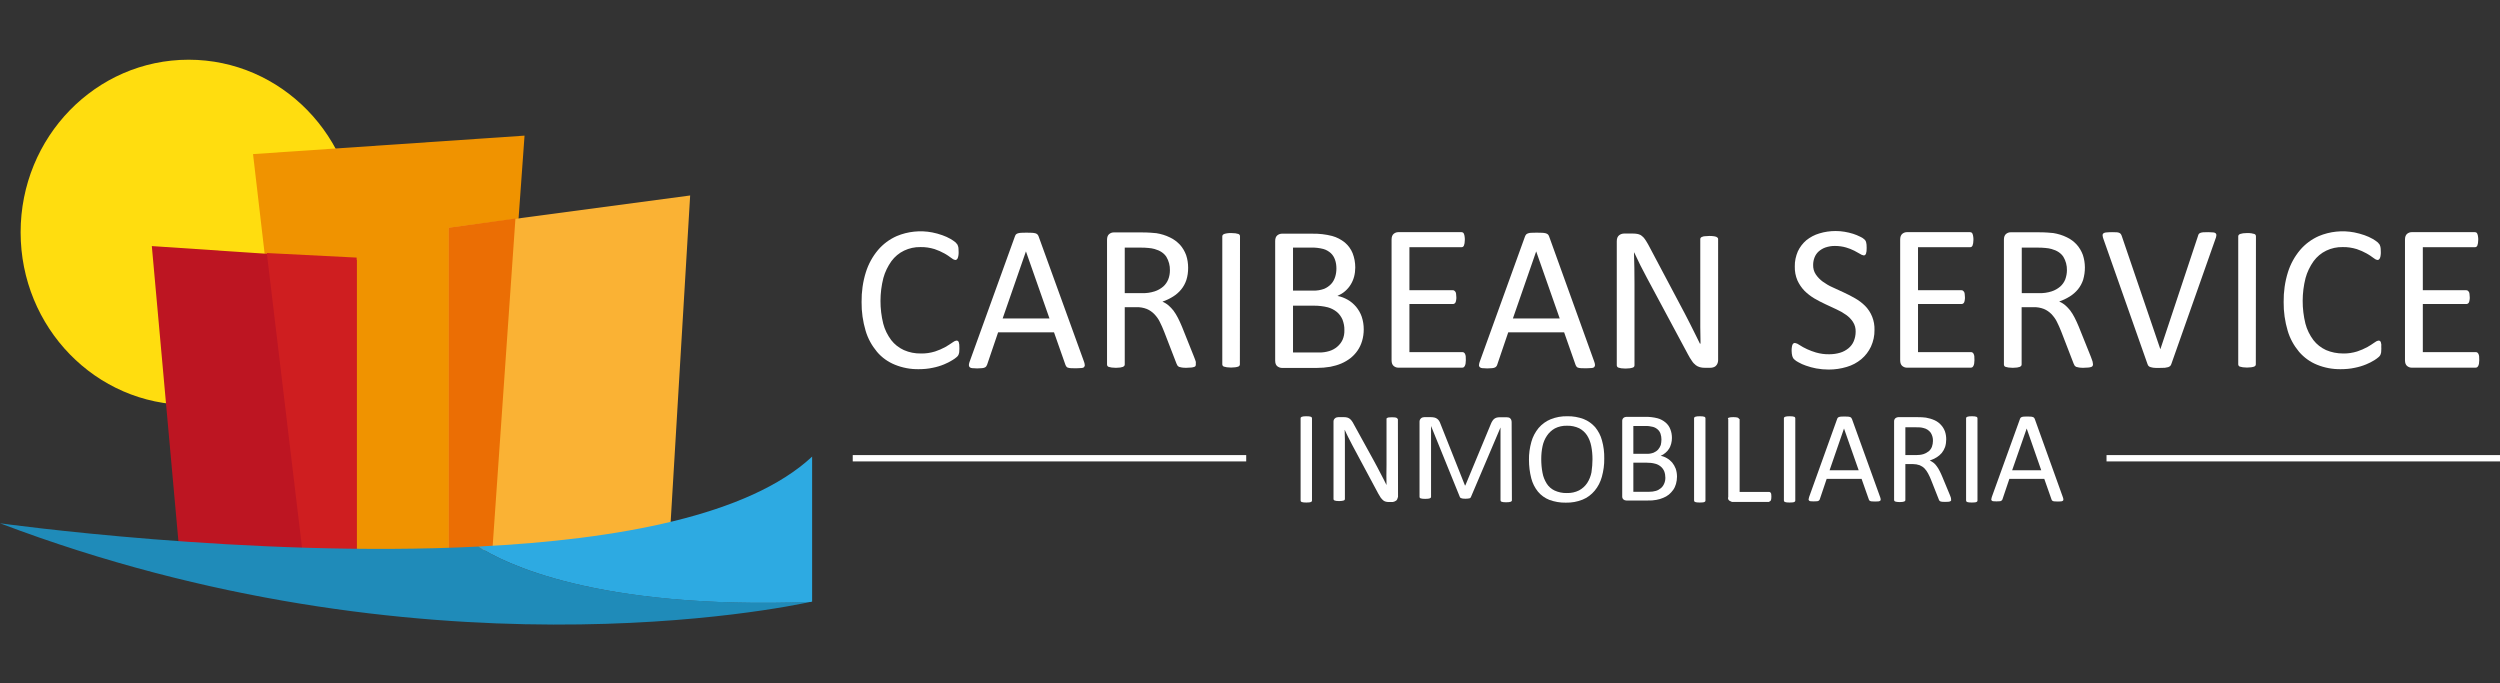 <?xml version="1.0" encoding="utf-8"?>
<!-- Generator: Adobe Illustrator 22.1.0, SVG Export Plug-In . SVG Version: 6.00 Build 0)  -->
<svg version="1.1" id="Capa_1" xmlns="http://www.w3.org/2000/svg" xmlns:xlink="http://www.w3.org/1999/xlink" x="0px" y="0px"
	 viewBox="0 0 1976 540.1" style="enable-background:new 0 0 1976 540.1;" xml:space="preserve">
<rect x="0" y="0" width="1976" height="540.1" fill="#333333" stroke="none"/>
<style type="text/css">
	.st0{fill:#FFDD0F;}
	.st1{fill:#F09300;}
	.st2{fill:#BD1522;}
	.st3{fill:#CF1E20;}
	.st4{fill:#FAB234;}
	.st5{fill:#EB6E04;}
	.st6{fill:#1F8BB9;}
	.st7{fill:#2DAAE2;}
	.st8{fill:#FFFFFF;}
	.st9{fill:#143D62;stroke:#FFFFFF;stroke-width:5;stroke-miterlimit:10;}
</style>
<title>logo_horizontal</title>
<ellipse class="st0" cx="149.1" cy="183.6" rx="132.8" ry="136.4"/>
<polygon class="st1" points="200,121.8 414.6,107.2 391,434.5 236.4,434.5 "/>
<polygon class="st2" points="141.8,436.4 120,194.5 281.9,205.4 281.9,443.6 "/>
<polygon class="st3" points="210.9,200 281.9,203.6 281.9,443.6 240,443.6 "/>
<polygon class="st4" points="354.6,180 545.5,154.5 529.2,427.3 354.6,436.4 "/>
<polygon class="st5" points="354.6,180 407.4,172.7 389.2,434.5 354.6,434.5 "/>
<path class="st6" d="M640.7,475.7c-20.9,4.6-308.1,64-640.7-62.1c0,0,197.2,27.5,378.2,18.4C397.3,444.5,470,482.1,640.7,475.7z"/>
<path class="st7" d="M641.9,360.9v114.6l-1.2,0.3C470,482.1,397.3,444.5,378.2,432C488,426.5,591.8,407.6,641.9,360.9z"/>
<g>
	<path class="st8" d="M1037,395.6c0,0.3-0.1,0.5-0.2,0.7c-0.2,0.2-0.4,0.4-0.7,0.5c-0.5,0.1-0.9,0.3-1.4,0.3
		c-0.7,0.1-1.4,0.1-2.2,0.1c-0.7,0-1.4,0-2.2-0.1c-0.5-0.1-1-0.2-1.4-0.3c-0.3-0.1-0.5-0.3-0.7-0.5c-0.1-0.2-0.2-0.5-0.2-0.7v-65
		c0-0.3,0.1-0.5,0.2-0.7c0.2-0.2,0.5-0.4,0.8-0.5c0.5-0.1,0.9-0.2,1.4-0.3c0.7-0.1,1.4-0.1,2.1-0.1s1.5,0,2.2,0.1
		c0.5,0.1,0.9,0.2,1.4,0.3c0.3,0.1,0.5,0.3,0.7,0.5c0.1,0.2,0.2,0.5,0.2,0.7L1037,395.6L1037,395.6z"/>
	<path class="st8" d="M1105,392.7c-0.3,0.7-0.4,1.3-0.6,1.8s-0.5,0.9-0.9,1.2c-0.4,0.3-0.8,0.5-1.3,0.7l-1.4,0.4h-3.1
		c-0.8,0-1.6-0.1-2.4-0.3c-0.7-0.2-1.4-0.5-2-1c-0.7-0.6-1.3-1.3-1.9-2c-0.7-1.1-1.4-2.2-2-3.3l-20.3-37.9c-1.1-2-2.1-4-3.2-6.2
		s-2.1-4.2-3-6.3h-0.1c0.1,2.5,0.1,5,0.2,7.6c0,2.6,0,5.1,0,7.7v39.3c0,0.2-0.1,0.5-0.2,0.7c-0.2,0.2-0.4,0.4-0.8,0.5
		c-0.5,0.1-0.9,0.2-1.4,0.3c-1.4,0.2-2.9,0.2-4.4,0c-0.5-0.1-0.9-0.2-1.3-0.3c-0.3-0.1-0.5-0.3-0.7-0.5c-0.1-0.2-0.2-0.4-0.2-0.7
		v-60.9c-0.1-1.1,0.3-2.2,1.2-2.9c0.7-0.6,1.7-0.9,2.6-0.9h4.4c0.9,0,1.8,0.1,2.6,0.3c0.7,0.2,1.3,0.5,1.9,0.9
		c0.6,0.5,1.2,1,1.6,1.6c0.6,0.8,1.2,1.7,1.6,2.6l15.9,28.9c1,1.8,1.9,3.5,2.8,5.2s1.8,3.3,2.6,5s1.7,3.2,2.5,4.8s1.6,3.2,2.4,4.8
		h-0.2c0,0-0.1-4.9-0.1-7.8s0-5.7,0.1-8.5v-36.1c-0.1-0.2-0.1-0.5,0.1-0.7c0.2-0.2,0.4-0.4,0.7-0.5c0.4-0.2,0.9-0.3,1.4-0.3
		c0.7-0.1,1.5-0.1,2.2-0.1s1.4,0,2.1,0.1c0.5,0,0.9,0.2,1.3,0.3c0.3,0.1,0.5,0.3,0.7,0.5c0.1,0.2,0.3,0.5,0.5,0.7L1105,392.7z"/>
	<path class="st8" d="M1195,395.4c0,0.3-0.1,0.5-0.2,0.7c-0.2,0.2-0.5,0.4-0.8,0.5c-0.5,0.1-0.9,0.2-1.4,0.3
		c-0.7,0.1-1.5,0.1-2.2,0.1s-1.4,0-2.1-0.1c-0.5-0.1-0.9-0.2-1.4-0.3c-0.3-0.1-0.5-0.3-0.7-0.5c-0.1-0.2-0.2-0.5-0.2-0.7v-58.7h0.5
		l-23.9,56.2c-0.1,0.2-0.3,0.4-0.4,0.6c-0.2,0.2-0.5,0.3-0.8,0.4c-0.4,0.1-0.9,0.2-1.3,0.2c-0.5,0-1.1,0.1-1.8,0.1
		c-0.6,0-1.3,0-1.9-0.1c-0.4-0.1-0.9-0.1-1.3-0.3c-0.3-0.1-0.6-0.2-0.8-0.4c-0.2-0.1-0.3-0.3-0.4-0.5l-22.8-56.2l0,0v56
		c0,0.2-0.1,0.5-0.2,0.7c-0.2,0.2-0.5,0.4-0.8,0.5c-0.5,0.1-0.9,0.2-1.4,0.3c-0.7,0.1-1.5,0.1-2.2,0.1s-1.4,0-2.2-0.1
		c-0.5-0.1-0.9-0.2-1.4-0.3c-0.3-0.1-0.5-0.2-0.7-0.5c-0.1-0.2-0.2-0.4-0.2-0.7v-59.1c-0.1-1.1,0.3-2.2,1.2-3
		c0.7-0.6,1.7-0.9,2.6-0.9h4.9c1,0,2,0.1,3,0.3c0.8,0.2,1.6,0.5,2.2,1s1.2,1,1.6,1.7c0.5,0.8,0.8,1.6,1.1,2.4l19.3,48.6h0.3
		l20.1-48.4c0.3-0.9,0.8-1.8,1.3-2.6c0.4-0.7,0.9-1.2,1.5-1.7c0.5-0.4,1.2-0.7,1.8-0.9c0.8-0.2,1.5-0.3,2.3-0.3h5.8
		c0.5,0,1,0.1,1.5,0.2c0.5,0.1,0.9,0.4,1.2,0.7c0.4,0.4,0.6,0.8,0.8,1.2c0.2,0.6,0.3,1.2,0.3,1.8L1195,395.4z"/>
	<path class="st8" d="M1268,362.4c0.1,4.9-0.6,9.8-1.9,14.5c-1.1,4-3,7.8-5.7,11c-2.6,3.1-5.8,5.5-9.5,7c-4.2,1.7-8.7,2.5-13.3,2.4
		c-4.4,0.1-8.9-0.7-13-2.2c-3.5-1.4-6.6-3.6-9-6.5c-2.5-3.1-4.3-6.7-5.3-10.6c-1.2-4.7-1.8-9.6-1.8-14.5c-0.1-4.8,0.6-9.6,1.9-14.3
		c1.1-4,3.1-7.7,5.7-10.9c2.6-3,5.8-5.4,9.5-6.9c4.2-1.7,8.7-2.5,13.3-2.4c4.4-0.1,8.7,0.7,12.8,2.2c3.5,1.4,6.6,3.6,9.1,6.4
		c2.5,3.1,4.4,6.6,5.4,10.5C1267.5,352.7,1268.1,357.5,1268,362.4z M1258.7,363c0-3.5-0.3-7-1-10.5c-0.6-3-1.7-5.9-3.3-8.4
		c-1.6-2.4-3.7-4.3-6.2-5.6c-3-1.4-6.3-2.1-9.6-2c-3.3-0.1-6.7,0.6-9.6,2.1c-2.5,1.4-4.7,3.4-6.3,5.8c-1.7,2.5-2.9,5.4-3.5,8.4
		c-0.7,3.3-1,6.7-1,10.1c0,3.6,0.3,7.2,1,10.8c0.5,3,1.7,5.9,3.3,8.5c1.5,2.4,3.7,4.3,6.2,5.5c3,1.4,6.4,2.1,9.7,2
		c3.4,0.1,6.7-0.6,9.7-2.1c2.6-1.4,4.8-3.4,6.4-5.8c1.7-2.6,2.8-5.5,3.4-8.5C1258.4,369.8,1258.7,366.4,1258.7,363L1258.7,363z"/>
	<path class="st8" d="M1325.5,376.8c0,1.9-0.3,3.9-0.8,5.7c-0.5,1.7-1.2,3.3-2.2,4.7c-1,1.4-2.1,2.6-3.4,3.7c-1.4,1.1-2.9,2-4.5,2.6
		c-1.7,0.7-3.5,1.3-5.4,1.6c-2.2,0.4-4.4,0.6-6.6,0.5h-17.2c-0.8,0-1.6-0.3-2.2-0.8c-0.8-0.7-1.1-1.7-1-2.8v-58.9
		c-0.1-1,0.2-2.1,1-2.8c0.6-0.5,1.4-0.8,2.2-0.8h15c3.3-0.1,6.5,0.3,9.7,1.1c2.3,0.6,4.5,1.8,6.3,3.3c1.7,1.4,3,3.2,3.8,5.3
		c0.9,2.2,1.3,4.6,1.3,7c0,1.5-0.2,3-0.6,4.5c-0.4,1.4-0.9,2.8-1.7,4c-0.7,1.2-1.7,2.3-2.8,3.2c-1.1,1-2.4,1.8-3.8,2.4
		c1.8,0.3,3.5,1,5,1.9c1.6,0.9,2.9,2.1,4.1,3.4c1.2,1.5,2.1,3.1,2.8,4.9C1325.2,372.6,1325.5,374.7,1325.5,376.8z M1313.2,347.4
		c0-1.5-0.2-3-0.7-4.5c-0.4-1.3-1.2-2.5-2.2-3.4c-1.1-1-2.4-1.7-3.8-2.1c-2-0.5-4.1-0.8-6.2-0.7h-9.3v22h10.3
		c1.9,0.1,3.8-0.2,5.7-0.9c1.4-0.6,2.6-1.4,3.6-2.5c0.9-1,1.6-2.3,2.1-3.6C1313,350.3,1313.2,348.9,1313.2,347.4z M1316.3,377.6
		c0-1.8-0.3-3.5-0.9-5.1c-0.6-1.4-1.5-2.7-2.7-3.7c-1.3-1.1-2.8-1.9-4.5-2.3c-2.2-0.6-4.5-0.8-6.8-0.8H1291v23h12.6
		c1.8,0,3.5-0.2,5.2-0.7c1.4-0.4,2.7-1.1,3.9-2.1c1.1-0.9,2-2.1,2.6-3.5C1316,380.9,1316.3,379.3,1316.3,377.6z"/>
	<path class="st8" d="M1348,395.6c0,0.3-0.1,0.5-0.2,0.7c-0.2,0.2-0.4,0.4-0.7,0.5c-0.5,0.2-0.9,0.3-1.4,0.3
		c-0.7,0.1-1.4,0.1-2.2,0.1c-0.7,0-1.4,0-2.2-0.1c-0.5-0.1-1-0.2-1.4-0.3c-0.3-0.1-0.5-0.3-0.7-0.5c-0.1-0.2-0.2-0.5-0.2-0.7v-65
		c0-0.3,0.1-0.5,0.2-0.7c0.2-0.2,0.5-0.4,0.8-0.5c0.5-0.1,0.9-0.2,1.4-0.3c0.7-0.1,1.4-0.1,2.1-0.1s1.5,0,2.2,0.1
		c0.5,0.1,0.9,0.2,1.4,0.3c0.3,0.1,0.5,0.3,0.7,0.5c0.1,0.2,0.2,0.5,0.2,0.7L1348,395.6L1348,395.6z"/>
	<path class="st8" d="M1400.1,392.5c0,0.6,0,1.1-0.1,1.7c0,0.4-0.2,0.8-0.3,1.2c-0.1,0.3-0.3,0.5-0.6,0.7c-0.3,0.1-0.6,0.3-0.8,0.6
		h-29.4c-0.8-0.3-1.5-0.7-2.2-1.1c-0.8-0.7-1.1-1.8-0.7-2.8v-61.5c-0.4-0.3-0.3-0.5-0.2-0.7c0.2-0.2,0.4-0.4,0.7-0.5
		c0.5-0.1,0.9-0.2,1.4-0.3c0.7-0.1,1.4-0.1,2.1-0.1s1.4,0,2.1,0.1c0.5,0.1,0.9,0.2,1.4,0.3c0.3,0.1,0.5,0.3,0.7,0.5
		c0.2,0.3,0.4,0.6,0.8,0.7v57.5h23.3c0.3,0,0.6,0.1,0.8,0.2c0.2,0.2,0.4,0.4,0.6,0.7c0.2,0.4,0.3,0.7,0.3,1.1
		C1400,391.3,1400.1,391.9,1400.1,392.5z"/>
	<path class="st8" d="M1419,395.6c0,0.3-0.1,0.5-0.2,0.7c-0.2,0.2-0.4,0.4-0.7,0.5c-0.5,0.2-0.9,0.3-1.4,0.3
		c-0.7,0.1-1.4,0.1-2.2,0.1c-0.7,0-1.4,0-2.2-0.1c-0.5-0.1-1-0.2-1.4-0.3c-0.3-0.1-0.5-0.3-0.7-0.5c-0.1-0.2-0.2-0.5-0.2-0.7v-65
		c0-0.3,0.1-0.5,0.2-0.7c0.2-0.2,0.5-0.4,0.8-0.5c0.5-0.1,0.9-0.2,1.4-0.3c0.7-0.1,1.4-0.1,2.1-0.1s1.5,0,2.2,0.1
		c0.5,0.1,0.9,0.2,1.4,0.3c0.3,0.1,0.5,0.3,0.7,0.5c0.1,0.2,0.2,0.5,0.2,0.7L1419,395.6L1419,395.6z"/>
	<path class="st8" d="M1486.1,393c0.2,0.6,0.4,1.2,0.4,1.8c0,0.4-0.1,0.8-0.4,1c-0.4,0.3-0.9,0.4-1.4,0.5c-0.8,0.1-1.7,0.1-2.6,0.1
		c-1.1,0-1.9,0-2.5-0.1c-0.5,0-1-0.1-1.4-0.3c-0.3-0.1-0.5-0.3-0.7-0.5s-0.3-0.5-0.4-0.8l-5.7-16.2h-27.6l-5.4,16
		c-0.1,0.3-0.2,0.6-0.4,0.8c-0.2,0.2-0.4,0.4-0.7,0.6c-0.4,0.2-0.9,0.3-1.4,0.3c-0.8,0.1-1.6,0.1-2.3,0.1c-0.8,0-1.6,0-2.4-0.1
		c-0.5,0-0.9-0.2-1.3-0.5c-0.3-0.3-0.4-0.7-0.4-1c0.1-0.6,0.2-1.2,0.4-1.8l22.2-61.8c0.1-0.3,0.3-0.7,0.5-0.9c0.3-0.3,0.6-0.5,1-0.6
		c0.5-0.2,1.1-0.3,1.6-0.3c0.7,0,1.5-0.1,2.5-0.1s2,0,2.7,0.1c0.6,0,1.2,0.1,1.8,0.3c0.4,0.1,0.7,0.3,1,0.6c0.2,0.3,0.4,0.6,0.6,1
		L1486.1,393z M1457.5,338.7L1457.5,338.7l-11.4,33h23L1457.5,338.7z"/>
	<path class="st8" d="M1542.2,395.1c0,0.3,0,0.5-0.2,0.7s-0.4,0.4-0.7,0.5c-0.5,0.2-1,0.3-1.5,0.3c-0.8,0.1-1.7,0.1-2.5,0.1
		c-0.7,0-1.5,0-2.2-0.1c-0.5,0-0.9-0.2-1.4-0.3c-0.3-0.1-0.6-0.4-0.8-0.6c-0.2-0.3-0.4-0.6-0.5-1l-6.2-15.7
		c-0.7-1.8-1.5-3.4-2.3-4.9c-0.7-1.4-1.7-2.7-2.8-3.9c-1.1-1.1-2.4-1.9-3.8-2.5c-1.7-0.6-3.5-0.9-5.3-0.9h-6v28.4
		c0,0.3-0.1,0.5-0.2,0.7c-0.2,0.2-0.5,0.4-0.7,0.5c-0.4,0.1-0.9,0.2-1.4,0.3c-1.4,0.2-2.9,0.2-4.3,0c-0.5-0.1-0.9-0.2-1.4-0.3
		c-0.3-0.1-0.5-0.3-0.7-0.5c-0.1-0.2-0.2-0.5-0.2-0.7v-61.9c-0.1-1.1,0.3-2.1,1.1-2.8c0.7-0.5,1.5-0.8,2.3-0.8h14.4
		c1.7,0,3.1,0,4.3,0.1s2.2,0.2,3.1,0.3c2.4,0.4,4.7,1.1,6.9,2.1c1.9,0.9,3.6,2.1,5,3.7c1.4,1.5,2.4,3.2,3.1,5.1c0.7,2,1,4.2,1,6.3
		c0,2-0.3,4.1-0.9,6c-0.6,1.7-1.5,3.3-2.6,4.7c-1.2,1.4-2.6,2.6-4.1,3.5c-1.7,1-3.5,1.9-5.4,2.5c1.1,0.5,2.1,1.1,3,1.8
		c1,0.8,1.8,1.7,2.5,2.7c0.8,1.1,1.6,2.3,2.2,3.6c0.7,1.3,1.4,2.8,2.1,4.5l6.1,14.7c0.5,1.2,0.8,2.1,0.9,2.6
		C1542,394.3,1542.1,394.7,1542.2,395.1z M1527.8,348.6c0.1-2.3-0.5-4.5-1.7-6.5c-1.4-1.9-3.4-3.3-5.8-3.8c-0.9-0.3-1.9-0.4-2.8-0.5
		c-1.1-0.1-2.4-0.1-4.2-0.1h-7.3v22h8.5c2,0,4-0.2,5.9-0.8c1.5-0.5,2.9-1.3,4.2-2.3c1.1-1,1.9-2.2,2.4-3.5
		C1527.5,351.6,1527.8,350.1,1527.8,348.6z"/>
	<path class="st8" d="M1563,395.6c0,0.3-0.1,0.5-0.2,0.7c-0.2,0.2-0.4,0.4-0.7,0.5c-0.5,0.2-0.9,0.3-1.4,0.3
		c-0.7,0.1-1.4,0.1-2.2,0.1c-0.7,0-1.4,0-2.2-0.1c-0.5-0.1-1-0.2-1.4-0.3c-0.3-0.1-0.5-0.3-0.7-0.5c-0.1-0.2-0.2-0.5-0.2-0.7v-65
		c0-0.3,0.1-0.5,0.2-0.7c0.2-0.2,0.5-0.4,0.8-0.5c0.5-0.1,0.9-0.2,1.4-0.3c0.7-0.1,1.4-0.1,2.1-0.1s1.5,0,2.2,0.1
		c0.5,0.1,0.9,0.2,1.4,0.3c0.3,0.1,0.5,0.3,0.7,0.5c0.1,0.2,0.2,0.5,0.2,0.7L1563,395.6L1563,395.6z"/>
	<path class="st8" d="M1630.5,393c0.2,0.6,0.4,1.2,0.4,1.8c0,0.4-0.1,0.8-0.4,1c-0.4,0.3-0.9,0.4-1.4,0.5c-0.8,0.1-1.7,0.1-2.5,0.1
		c-1.1,0-1.9,0-2.6-0.1c-0.5,0-1-0.1-1.4-0.3c-0.3-0.1-0.5-0.3-0.7-0.5s-0.3-0.5-0.4-0.8l-5.7-16.2h-27.6l-5.4,16
		c-0.1,0.3-0.2,0.6-0.4,0.8c-0.2,0.2-0.4,0.4-0.7,0.6c-0.4,0.2-0.9,0.3-1.4,0.3c-0.8,0.1-1.6,0.1-2.3,0.1c-0.8,0-1.6,0-2.4-0.1
		c-0.5,0-1-0.2-1.3-0.5s-0.4-0.7-0.4-1c0.1-0.6,0.2-1.2,0.4-1.8l22.3-61.8c0.1-0.3,0.3-0.7,0.5-0.9c0.3-0.3,0.6-0.5,1-0.6
		c0.5-0.2,1.1-0.3,1.6-0.3c0.7,0,1.5-0.1,2.5-0.1s2,0,2.7,0.1c0.6,0,1.2,0.1,1.8,0.3c0.4,0.1,0.7,0.3,1,0.6c0.3,0.3,0.4,0.6,0.6,1
		L1630.5,393z M1601.9,338.7L1601.9,338.7l-11.5,33h23L1601.9,338.7z"/>
</g>
<line class="st9" x1="674" y1="362.2" x2="985" y2="362.2"/>
<line class="st9" x1="1665" y1="362.2" x2="1976" y2="362.2"/>
<g>
	<path class="st8" d="M758.3,275.5c0,0.9,0,1.6-0.1,2.3c0,0.6-0.1,1.2-0.3,1.7c-0.1,0.5-0.3,0.9-0.5,1.3c-0.3,0.5-0.7,1-1.2,1.4
		c-1.1,0.9-2.2,1.8-3.5,2.5c-2.1,1.3-4.3,2.4-6.5,3.3c-2.9,1.2-5.9,2.1-9,2.7c-3.6,0.8-7.3,1.1-11.1,1.1c-6.4,0.1-12.8-1.1-18.7-3.5
		c-5.5-2.2-10.4-5.7-14.2-10.2c-4.1-4.9-7.2-10.5-9-16.6c-2.2-7.4-3.3-15.1-3.2-22.8c-0.1-8,1-16,3.4-23.6c2-6.4,5.3-12.4,9.6-17.5
		c4-4.7,9.1-8.5,14.8-11c8.8-3.7,18.6-4.7,28-2.9c2.7,0.5,5.4,1.3,8,2.2c2.3,0.8,4.5,1.8,6.6,3c1.4,0.8,2.8,1.8,4,2.8
		c0.5,0.5,1,1.1,1.4,1.7c0.2,0.4,0.4,0.9,0.5,1.4c0.2,0.6,0.3,1.2,0.3,1.9c0.1,0.8,0.1,1.7,0.1,2.6s0,1.9-0.2,2.8
		c-0.1,0.7-0.3,1.3-0.5,1.9c-0.2,0.4-0.4,0.8-0.8,1.1c-0.3,0.3-0.7,0.4-1.1,0.4c-1.2-0.2-2.3-0.8-3.2-1.6c-1.7-1.3-3.5-2.5-5.3-3.5
		c-2.5-1.4-5.2-2.6-7.9-3.5c-3.6-1.1-7.4-1.7-11.2-1.6c-4.5-0.1-8.9,0.9-12.9,2.8c-4,1.9-7.4,4.8-10,8.3c-2.9,4.1-5.1,8.6-6.4,13.4
		c-3,11.8-3,24.2-0.1,36c1.2,4.7,3.4,9.1,6.3,13c2.6,3.4,6.1,6.1,10,7.9c4.3,1.9,8.9,2.8,13.6,2.7c3.8,0.1,7.5-0.5,11.1-1.6
		c2.8-0.9,5.5-2.1,8.1-3.5c2.2-1.3,4.1-2.5,5.5-3.5c1-0.8,2.1-1.4,3.4-1.6c0.4,0,0.7,0.1,1,0.3c0.3,0.2,0.6,0.6,0.7,0.9
		c0.2,0.6,0.3,1.3,0.4,1.9C758.2,273.2,758.3,274.3,758.3,275.5z"/>
	<path class="st8" d="M856.7,285.6c0.4,0.9,0.6,1.9,0.7,2.9c0.1,0.6-0.2,1.2-0.6,1.7c-0.6,0.5-1.4,0.7-2.2,0.7
		c-1.4,0.1-2.7,0.2-4.1,0.2c-1.7,0-3,0-4.1-0.1c-0.8,0-1.6-0.2-2.3-0.4c-0.5-0.1-0.9-0.4-1.2-0.8c-0.3-0.4-0.5-0.8-0.7-1.2
		l-9.1-25.9h-44.2l-8.7,25.6c-0.2,0.5-0.4,0.9-0.7,1.3s-0.7,0.7-1.2,0.9c-0.7,0.3-1.5,0.5-2.2,0.5c-1.2,0.1-2.5,0.2-3.7,0.2
		c-1.3,0-2.6-0.1-3.9-0.2c-0.8,0-1.5-0.3-2.1-0.8c-0.4-0.4-0.6-1.1-0.6-1.7c0.1-1,0.3-2,0.7-2.9l35.7-98.8c0.2-0.6,0.5-1.1,0.8-1.5
		c0.4-0.4,1-0.7,1.6-0.9c0.9-0.2,1.7-0.4,2.6-0.4c1.1-0.1,2.4-0.1,4.1-0.1s3.2,0,4.3,0.1c0.9,0,1.9,0.2,2.8,0.4
		c0.6,0.2,1.2,0.5,1.6,0.9c0.4,0.4,0.7,1,0.9,1.5L856.7,285.6z M810.9,198.7L810.9,198.7l-18.4,53h37L810.9,198.7z"/>
	<path class="st8" d="M945.2,288c0,0.4-0.1,0.8-0.2,1.2c-0.2,0.4-0.6,0.7-1.1,0.8c-0.7,0.3-1.5,0.4-2.3,0.5
		c-1.3,0.1-2.6,0.2-3.9,0.2c-1.2,0-2.3,0-3.5-0.2c-0.7-0.1-1.5-0.3-2.2-0.5c-0.5-0.2-0.9-0.6-1.3-1c-0.3-0.5-0.6-1.1-0.8-1.6
		l-9.7-25.1c-1.1-2.9-2.3-5.5-3.5-7.9c-1.1-2.3-2.6-4.3-4.4-6.2c-1.7-1.7-3.7-3.1-5.9-4c-2.6-1-5.4-1.5-8.2-1.4H889v45.3
		c0,0.4-0.1,0.8-0.4,1.1c-0.3,0.4-0.7,0.6-1.1,0.8c-0.7,0.2-1.4,0.4-2.1,0.5c-2.2,0.3-4.5,0.3-6.8,0c-0.7-0.1-1.5-0.3-2.2-0.5
		c-0.5-0.1-0.9-0.4-1.1-0.8c-0.2-0.3-0.3-0.7-0.3-1.1v-98.6c0-2.1,0.6-3.6,1.7-4.5c1-0.8,2.2-1.3,3.5-1.3h22.4
		c2.7,0,4.9,0.1,6.6,0.2c1.8,0.1,3.3,0.3,4.8,0.4c3.7,0.6,7.4,1.7,10.8,3.4c3,1.4,5.6,3.4,7.9,5.8c2.1,2.4,3.7,5.1,4.8,8.1
		c1.1,3.2,1.6,6.7,1.6,10.1c0,3.3-0.4,6.5-1.4,9.6c-0.9,2.7-2.3,5.3-4.1,7.5s-4,4.1-6.4,5.6c-2.6,1.6-5.4,3-8.4,4
		c1.7,0.8,3.3,1.7,4.7,2.9c1.5,1.3,2.8,2.7,4,4.2c1.3,1.8,2.5,3.7,3.5,5.7c1.1,2.1,2.2,4.6,3.3,7.2l9.4,23.5c0.8,2,1.3,3.4,1.5,4.2
		C945.1,286.8,945.2,287.4,945.2,288z M924.7,213.6c0.1-3.7-0.9-7.4-2.8-10.6c-1.9-2.9-5-5-9.4-6.2c-1.5-0.4-3.1-0.7-4.7-0.8
		c-1.7-0.2-4-0.3-6.8-0.3h-12v36h13.9c3.3,0.1,6.6-0.4,9.7-1.4c2.5-0.8,4.8-2.1,6.8-3.8c1.8-1.6,3.1-3.5,4-5.7
		C924.3,218.5,924.7,216.1,924.7,213.6z"/>
	<path class="st8" d="M980,287.9c0,0.4-0.1,0.8-0.3,1.1c-0.3,0.4-0.7,0.7-1.1,0.8c-0.7,0.2-1.4,0.4-2.2,0.5c-2.2,0.3-4.5,0.3-6.7,0
		c-0.7-0.1-1.5-0.3-2.2-0.5c-0.5-0.1-0.9-0.4-1.1-0.8c-0.2-0.3-0.3-0.7-0.3-1.1V186.8c0-0.4,0.1-0.8,0.4-1.1
		c0.3-0.4,0.7-0.6,1.2-0.8c0.7-0.2,1.4-0.4,2.2-0.5c1.1-0.2,2.1-0.2,3.2-0.2c1.1,0,2.3,0.1,3.4,0.2c0.7,0.1,1.4,0.3,2.2,0.5
		c0.5,0.1,0.9,0.4,1.1,0.8c0.2,0.3,0.3,0.7,0.3,1.1L980,287.9z"/>
	<path class="st8" d="M1077.9,260.3c0,3.1-0.4,6.2-1.3,9.2c-0.8,2.7-2,5.3-3.6,7.6c-1.5,2.2-3.4,4.2-5.5,5.9
		c-2.2,1.7-4.7,3.2-7.3,4.3c-2.8,1.2-5.7,2-8.7,2.6c-3.5,0.6-7.1,0.9-10.6,0.9h-27.7c-1.3,0-2.5-0.5-3.6-1.3
		c-1.1-0.9-1.7-2.3-1.7-4.5v-94.5c0-2.1,0.6-3.6,1.7-4.5c1-0.8,2.3-1.3,3.6-1.3h24.1c5.2-0.1,10.5,0.5,15.6,1.8
		c3.7,1,7.1,2.8,10.1,5.2c2.7,2.3,4.8,5.2,6.1,8.4c1.4,3.6,2.1,7.4,2.1,11.3c0,2.4-0.3,4.9-0.9,7.2c-0.6,2.2-1.5,4.4-2.7,6.3
		c-1.2,2-2.7,3.7-4.4,5.2c-1.8,1.6-3.9,2.8-6.1,3.8c2.9,0.5,5.6,1.6,8.1,3s4.7,3.3,6.6,5.5c1.9,2.3,3.5,5,4.5,7.9
		C1077.4,253.6,1077.9,256.9,1077.9,260.3z M1056.3,212.2c0-2.3-0.3-4.7-1.1-6.9c-0.7-2-1.8-3.8-3.3-5.2c-1.7-1.5-3.7-2.7-5.9-3.3
		c-3.1-0.8-6.4-1.2-9.6-1.1H1022v34h15.9c3,0.1,5.9-0.4,8.7-1.4c2.1-0.9,4-2.2,5.5-3.8s2.5-3.5,3.2-5.6
		C1056,216.7,1056.3,214.5,1056.3,212.2z M1062.6,260.9c0.1-2.8-0.5-5.6-1.5-8.3c-1-2.3-2.5-4.4-4.4-6c-2.1-1.7-4.6-3-7.2-3.7
		c-3.6-0.9-7.2-1.3-10.9-1.3H1022v37h20.3c2.8,0.1,5.6-0.3,8.3-1.1c2.3-0.7,4.4-1.8,6.3-3.4c1.8-1.5,3.3-3.4,4.3-5.6
		C1062.2,266.2,1062.7,263.6,1062.6,260.9L1062.6,260.9z"/>
	<path class="st8" d="M1158.6,284.7c0,0.9-0.1,1.8-0.2,2.6c-0.1,0.7-0.3,1.3-0.6,1.9c-0.2,0.4-0.5,0.8-0.9,1.1
		c-0.4,0.2-0.8,0.3-1.2,0.3h-50.6c-1.3,0-2.5-0.5-3.5-1.3c-1.1-0.9-1.7-2.4-1.7-4.6v-95.3c0-2.2,0.6-3.7,1.7-4.6
		c1-0.8,2.2-1.3,3.5-1.3h50c0.4,0,0.8,0.1,1.2,0.3c0.4,0.3,0.7,0.6,0.8,1.1c0.3,0.6,0.4,1.2,0.5,1.9c0.2,0.9,0.2,1.9,0.2,2.8
		c0,0.9-0.1,1.8-0.2,2.6c-0.1,0.6-0.3,1.3-0.5,1.9c-0.2,0.4-0.5,0.8-0.8,1c-0.4,0.2-0.8,0.3-1.2,0.3H1114v34h34.3
		c0.3,0,0.5,0,0.8,0.1c0.5,0.3,1,0.7,1.3,1.2s0.5,1.1,0.5,1.7c0.1,0.9,0.2,1.7,0.2,2.6c0,0.8,0,1.6-0.2,2.4
		c-0.1,0.6-0.2,1.1-0.5,1.7c-0.2,0.4-0.5,0.7-0.9,0.9c-0.3,0.2-0.7,0.3-1.1,0.3H1114v38h41.8c0.4,0,0.8,0.1,1.2,0.3
		c0.4,0.3,0.7,0.6,0.9,1c0.3,0.6,0.5,1.2,0.6,1.9C1158.6,282.8,1158.6,283.8,1158.6,284.7z"/>
	<path class="st8" d="M1260,285.6c0.4,0.9,0.6,1.9,0.7,2.9c0,0.6-0.2,1.2-0.7,1.7c-0.6,0.5-1.4,0.7-2.2,0.7
		c-1.4,0.1-2.7,0.2-4.1,0.2c-1.7,0-3.1,0-4.1-0.1c-0.8,0-1.6-0.2-2.3-0.4c-0.5-0.1-0.9-0.4-1.2-0.8c-0.3-0.4-0.5-0.8-0.7-1.2
		l-9.1-25.9h-44.2l-8.7,25.6c-0.1,0.5-0.4,0.9-0.7,1.3c-0.3,0.4-0.7,0.7-1.2,0.9c-0.7,0.3-1.5,0.5-2.2,0.5c-1.2,0.1-2.5,0.2-3.7,0.2
		c-1.3,0-2.6-0.1-3.9-0.2c-0.8,0-1.5-0.3-2.1-0.8c-0.4-0.4-0.7-1.1-0.6-1.7c0.1-1,0.3-2,0.7-2.9l35.7-98.8c0.2-0.5,0.5-1,0.9-1.5
		c0.4-0.4,1-0.7,1.6-0.9c0.9-0.3,1.7-0.4,2.6-0.4c1.1-0.1,2.4-0.1,4.1-0.1s3.2,0,4.4,0.1c0.9,0,1.9,0.2,2.8,0.4
		c0.6,0.2,1.2,0.5,1.7,0.9c0.4,0.4,0.7,1,0.9,1.5L1260,285.6z M1214.2,198.7L1214.2,198.7l-18.4,53h37L1214.2,198.7z"/>
	<path class="st8" d="M1358,284.8c0,0.9-0.2,1.9-0.6,2.7c-0.3,0.7-0.8,1.3-1.4,1.9c-0.6,0.5-1.3,0.8-2,1s-1.4,0.3-2.2,0.3h-4.4
		c-1.3,0-2.6-0.1-3.9-0.5c-1.2-0.3-2.2-0.9-3.2-1.6c-1.1-0.9-2.2-2-3-3.3c-1.2-1.7-2.2-3.4-3.2-5.3l-32.5-60.6
		c-1.7-3.1-3.4-6.4-5.1-9.8s-3.3-6.8-4.8-10h-0.2c0.1,4,0.2,8,0.3,12.1c0.1,4.1,0.1,8.2,0.1,12.3v64.7c0,0.4-0.1,0.8-0.3,1.1
		c-0.3,0.4-0.7,0.7-1.2,0.8c-0.7,0.2-1.4,0.4-2.2,0.5c-2.3,0.3-4.5,0.3-6.8,0c-0.7-0.1-1.4-0.3-2.1-0.5c-0.5-0.1-0.8-0.4-1.1-0.8
		c-0.2-0.3-0.3-0.7-0.3-1.1v-98c0-2.2,0.6-3.7,1.8-4.7c1.1-0.9,2.5-1.4,4-1.4h6.9c1.4,0,2.7,0.1,4.1,0.4c1.1,0.3,2.1,0.7,2.9,1.4
		c1,0.7,1.8,1.6,2.5,2.6c0.9,1.3,1.8,2.8,2.6,4.2l24.7,46.6c1.5,2.8,3,5.6,4.4,8.3s2.8,5.4,4.1,8c1.3,2.6,2.6,5.2,3.9,7.8
		s2.6,5.1,3.8,7.7h0.5c-0.1-4.2-0.2-8.6-0.2-13.2c0-4.6,0-9,0-13.2V189c0-0.4,0.1-0.7,0.3-1c0.3-0.4,0.7-0.7,1.2-0.8
		c0.7-0.3,1.4-0.5,2.2-0.5c1.2-0.1,2.3-0.2,3.5-0.2c1.1,0,2.2,0,3.3,0.2c0.7,0.1,1.5,0.2,2.2,0.5c0.4,0.2,0.8,0.5,1.1,0.8
		c0.2,0.3,0.3,0.6,0.3,1L1358,284.8z"/>
	<path class="st8" d="M1481.6,260.7c0.1,4.6-0.9,9.1-2.8,13.3c-1.8,3.8-4.4,7.2-7.6,9.9c-3.4,2.8-7.3,4.9-11.5,6.1
		c-4.6,1.4-9.4,2.1-14.3,2.1c-3.3,0-6.6-0.3-9.9-0.9c-2.8-0.5-5.5-1.3-8.1-2.2c-2.1-0.7-4.1-1.6-6-2.7c-1.2-0.6-2.4-1.4-3.4-2.4
		c-0.7-0.7-1.1-1.6-1.4-2.5c-0.3-1.3-0.5-2.7-0.5-4.1c0-1,0-2,0.2-3c0.1-0.7,0.2-1.3,0.5-1.9c0.3-0.8,1.1-1.4,2-1.3
		c1.2,0.2,2.3,0.7,3.2,1.4c4.1,2.7,8.6,4.7,13.3,6.1c3.5,1,7.1,1.5,10.7,1.4c2.9,0,5.7-0.4,8.4-1.2c2.4-0.7,4.6-1.9,6.6-3.5
		c1.8-1.5,3.3-3.4,4.2-5.6c1-2.4,1.5-4.9,1.5-7.5c0.1-2.7-0.6-5.4-2.1-7.7c-1.4-2.2-3.3-4.1-5.4-5.6c-2.4-1.7-5-3.2-7.7-4.4
		l-8.8-4.1c-3-1.4-5.9-2.9-8.8-4.6c-2.8-1.7-5.4-3.7-7.7-6c-2.3-2.4-4.1-5.1-5.5-8.1c-1.5-3.5-2.2-7.3-2.1-11.1
		c-0.1-4.1,0.8-8.1,2.4-11.9c1.6-3.4,3.9-6.4,6.7-8.8c3-2.4,6.5-4.3,10.3-5.4c4.2-1.3,8.5-1.9,12.9-1.9c2.4,0,4.8,0.2,7.1,0.6
		c2.3,0.4,4.5,0.9,6.7,1.6c1.9,0.6,3.8,1.4,5.6,2.3c1.2,0.5,2.3,1.2,3.3,2.1c0.4,0.4,0.7,0.8,1,1.2c0.2,0.4,0.3,0.8,0.4,1.2
		c0.1,0.6,0.2,1.1,0.3,1.7c0,0.7,0.1,1.5,0.1,2.6c0,0.9,0,1.8-0.1,2.6c-0.1,0.7-0.2,1.3-0.4,1.9c-0.1,0.4-0.4,0.8-0.7,1.1
		c-0.3,0.2-0.6,0.4-1,0.4c-1-0.2-2-0.5-2.8-1.1c-1.3-0.8-2.9-1.6-4.7-2.6c-2.1-1.1-4.3-1.9-6.6-2.6c-2.8-0.8-5.7-1.2-8.6-1.2
		c-2.6-0.1-5.2,0.4-7.7,1.2c-2,0.7-3.8,1.8-5.4,3.2c-1.4,1.3-2.5,2.9-3.2,4.7c-0.7,1.8-1.1,3.8-1.1,5.8c-0.1,2.7,0.6,5.4,2.1,7.6
		c1.5,2.2,3.3,4.1,5.5,5.7c2.4,1.7,5,3.3,7.8,4.5c2.9,1.4,5.9,2.8,8.9,4.1c3,1.4,6,2.9,8.9,4.6c2.8,1.6,5.5,3.6,7.8,5.9
		C1479.1,246.7,1481.8,253.6,1481.6,260.7L1481.6,260.7z"/>
	<path class="st8" d="M1560.6,284.7c0,0.9-0.1,1.8-0.2,2.6c-0.1,0.7-0.3,1.3-0.6,1.9c-0.2,0.4-0.5,0.8-0.9,1.1
		c-0.4,0.2-0.8,0.3-1.2,0.3h-50.6c-1.3,0-2.5-0.5-3.5-1.3c-1.1-0.9-1.7-2.4-1.7-4.6v-95.3c0-2.2,0.6-3.7,1.7-4.6
		c1-0.8,2.2-1.3,3.5-1.3h50c0.4,0,0.8,0.1,1.2,0.3c0.4,0.3,0.7,0.6,0.8,1.1c0.3,0.6,0.4,1.2,0.5,1.9c0.2,0.9,0.2,1.9,0.2,2.8
		c0,0.9-0.1,1.8-0.2,2.6c-0.1,0.6-0.3,1.3-0.5,1.9c-0.2,0.4-0.5,0.8-0.8,1c-0.4,0.2-0.8,0.3-1.2,0.3H1516v34h34.3
		c0.3,0,0.5,0,0.8,0.1c0.5,0.3,1,0.7,1.3,1.2s0.5,1.1,0.5,1.7c0.1,0.9,0.2,1.7,0.2,2.6c0,0.8,0,1.6-0.2,2.4
		c-0.1,0.6-0.2,1.1-0.5,1.7c-0.2,0.4-0.5,0.7-0.9,0.9c-0.3,0.2-0.7,0.3-1.1,0.3H1516v38h41.8c0.4,0,0.8,0.1,1.2,0.3
		c0.4,0.3,0.7,0.6,0.9,1c0.3,0.6,0.5,1.2,0.6,1.9C1560.6,282.8,1560.6,283.8,1560.6,284.7z"/>
	<path class="st8" d="M1654.3,288c0,0.4-0.1,0.8-0.3,1.2c-0.2,0.4-0.6,0.7-1,0.8c-0.7,0.3-1.5,0.4-2.3,0.5c-1.3,0.1-2.6,0.2-3.9,0.2
		c-1.2,0-2.3,0-3.5-0.2c-0.7-0.1-1.5-0.3-2.2-0.5c-0.5-0.2-0.9-0.6-1.3-1c-0.3-0.5-0.6-1.1-0.8-1.6l-9.7-25.1
		c-1.1-2.9-2.3-5.5-3.5-7.9c-1.1-2.3-2.6-4.3-4.4-6.2c-1.7-1.7-3.7-3.1-5.9-4c-2.6-1-5.4-1.5-8.2-1.4h-9.4v45.3
		c0,0.4-0.1,0.8-0.4,1.1c-0.3,0.4-0.7,0.6-1.1,0.8c-0.7,0.2-1.4,0.4-2.1,0.5c-2.2,0.3-4.5,0.3-6.8,0c-0.7-0.1-1.5-0.3-2.2-0.5
		c-0.5-0.1-0.9-0.4-1.1-0.8c-0.2-0.3-0.3-0.7-0.3-1.1v-98.7c0-2.1,0.6-3.6,1.7-4.5c1-0.8,2.2-1.3,3.5-1.3h22.4
		c2.7,0,4.9,0.1,6.6,0.2c1.8,0.1,3.3,0.3,4.8,0.4c3.7,0.6,7.4,1.7,10.8,3.4c3,1.4,5.6,3.4,7.8,5.8c2.1,2.4,3.7,5.1,4.8,8.1
		c2.1,6.4,2.1,13.2,0.2,19.7c-0.9,2.7-2.3,5.3-4.1,7.5c-1.8,2.2-4,4.1-6.4,5.6c-2.6,1.6-5.4,3-8.4,4c1.7,0.8,3.3,1.7,4.7,2.9
		c1.5,1.3,2.8,2.7,4,4.2c1.3,1.8,2.5,3.7,3.5,5.7c1.1,2.1,2.2,4.6,3.3,7.2l9.4,23.4c0.8,2,1.2,3.4,1.5,4.2
		C1654.1,286.8,1654.2,287.4,1654.3,288z M1633.7,213.6c0.1-3.7-0.9-7.4-2.8-10.6c-1.9-2.9-5-5-9.4-6.2c-1.5-0.4-3.1-0.7-4.7-0.8
		c-1.7-0.2-4-0.3-6.8-0.3h-12v36h13.9c3.3,0.1,6.6-0.4,9.7-1.4c2.5-0.8,4.8-2.1,6.8-3.8c1.8-1.6,3.1-3.5,4-5.7
		C1633.2,218.5,1633.7,216.1,1633.7,213.6L1633.7,213.6z"/>
	<path class="st8" d="M1716.2,287.8c-0.2,0.6-0.5,1.1-0.9,1.5c-0.5,0.4-1,0.7-1.6,0.9c-0.9,0.2-1.7,0.4-2.6,0.5
		c-1.1,0.1-2.4,0.1-4,0.1c-1.2,0-2.3,0-3.2,0c-1.4,0-2.7-0.2-4-0.6c-0.4-0.1-0.8-0.3-1.2-0.5c-0.3-0.2-0.6-0.5-0.8-0.8
		c-0.2-0.4-0.4-0.7-0.5-1.1l-34.8-98.8c-0.4-0.9-0.6-1.9-0.7-2.9c-0.1-0.6,0.2-1.3,0.7-1.7c0.7-0.5,1.5-0.7,2.4-0.7
		c1.1-0.1,2.6-0.2,4.4-0.2c1.5,0,2.8,0,3.7,0.1c0.7,0,1.4,0.2,2.1,0.5c0.4,0.2,0.8,0.5,1.1,0.9c0.3,0.4,0.5,0.9,0.7,1.4l30.5,89.5
		h0.1l29.7-89.4c0.1-0.5,0.3-1,0.6-1.5c0.3-0.4,0.7-0.7,1.2-0.9c0.7-0.3,1.5-0.4,2.3-0.5c1-0.1,2.3-0.1,4-0.1c1.3,0,2.7,0.1,4,0.2
		c0.7,0,1.4,0.3,2,0.8c0.4,0.5,0.5,1.1,0.4,1.7c-0.1,1-0.4,2-0.8,2.9L1716.2,287.8z"/>
	<path class="st8" d="M1783,287.9c0,0.4-0.1,0.8-0.3,1.1c-0.3,0.4-0.7,0.6-1.1,0.8c-0.7,0.2-1.4,0.4-2.2,0.5c-2.2,0.3-4.5,0.3-6.7,0
		c-0.7-0.1-1.5-0.3-2.2-0.5c-0.5-0.1-0.9-0.4-1.1-0.8c-0.2-0.3-0.3-0.7-0.3-1.1V186.8c0-0.4,0.1-0.8,0.4-1.1
		c0.3-0.4,0.7-0.6,1.2-0.8c0.7-0.2,1.5-0.4,2.2-0.5c1.1-0.1,2.1-0.2,3.2-0.2s2.3,0,3.4,0.2c0.7,0.1,1.5,0.3,2.2,0.5
		c0.5,0.1,0.9,0.4,1.1,0.8c0.2,0.3,0.3,0.7,0.3,1.1L1783,287.9L1783,287.9z"/>
	<path class="st8" d="M1882.2,275.5c0,0.9,0,1.6-0.1,2.3c0,0.6-0.1,1.2-0.3,1.7c-0.1,0.5-0.3,0.9-0.5,1.3c-0.3,0.5-0.7,1-1.2,1.4
		c-1.1,0.9-2.2,1.8-3.4,2.5c-2.1,1.3-4.3,2.4-6.5,3.3c-2.9,1.2-5.9,2.1-9,2.7c-3.6,0.8-7.3,1.1-11.1,1.1c-6.4,0.1-12.8-1.1-18.7-3.5
		c-5.5-2.2-10.3-5.7-14.2-10.2c-4.1-4.9-7.2-10.5-9-16.6c-2.2-7.4-3.3-15.1-3.2-22.8c-0.1-8,1-16,3.4-23.6c2-6.4,5.3-12.4,9.6-17.5
		c4-4.7,9.1-8.5,14.8-11c8.8-3.7,18.6-4.7,28-2.9c2.7,0.5,5.4,1.3,8.1,2.2c2.3,0.8,4.5,1.8,6.6,3c1.4,0.8,2.8,1.8,4,2.8
		c0.5,0.5,1,1.1,1.4,1.7c0.2,0.4,0.4,0.9,0.5,1.4c0.1,0.6,0.3,1.2,0.3,1.9c0.1,0.8,0.1,1.7,0.1,2.6s0,1.9-0.2,2.8
		c-0.1,0.7-0.2,1.3-0.5,1.9c-0.2,0.4-0.4,0.8-0.8,1.1c-0.3,0.3-0.7,0.4-1.1,0.4c-1.2-0.2-2.3-0.8-3.2-1.6c-1.7-1.3-3.5-2.5-5.3-3.5
		c-2.5-1.4-5.2-2.6-7.9-3.5c-3.6-1.1-7.4-1.7-11.2-1.6c-4.5-0.1-8.9,0.9-12.9,2.8c-4,1.9-7.4,4.8-10,8.3c-2.9,4.1-5.1,8.6-6.4,13.4
		c-3,11.8-3,24.2-0.1,36c1.2,4.7,3.4,9.1,6.3,13c2.6,3.4,6.1,6.1,10,7.9c4.2,1.8,8.8,2.7,13.5,2.7c3.8,0.1,7.5-0.5,11.1-1.6
		c2.8-0.9,5.5-2.1,8.1-3.5c1.9-1.1,3.7-2.2,5.5-3.5c1-0.8,2.1-1.4,3.4-1.6c0.4,0,0.7,0.1,1,0.3c0.3,0.2,0.6,0.6,0.7,0.9
		c0.2,0.6,0.3,1.3,0.4,1.9C1882.1,273.4,1882.2,274.5,1882.2,275.5z"/>
	<path class="st8" d="M1959.6,284.7c0,0.9-0.1,1.8-0.2,2.6c-0.1,0.7-0.3,1.3-0.6,1.9c-0.2,0.4-0.5,0.8-0.9,1.1
		c-0.4,0.2-0.8,0.3-1.2,0.3h-50.6c-1.3,0-2.5-0.5-3.5-1.3c-1.1-0.9-1.7-2.4-1.7-4.6v-95.3c0-2.2,0.6-3.7,1.7-4.6
		c1-0.8,2.2-1.3,3.5-1.3h50c0.4,0,0.8,0.1,1.2,0.3c0.4,0.3,0.7,0.6,0.8,1.1c0.3,0.6,0.4,1.2,0.5,1.9c0.2,0.9,0.2,1.9,0.2,2.8
		c0,0.9-0.1,1.8-0.2,2.6c-0.1,0.6-0.3,1.3-0.5,1.9c-0.2,0.4-0.5,0.8-0.8,1c-0.4,0.2-0.8,0.3-1.2,0.3H1915v34h34.3
		c0.3,0,0.5,0,0.8,0.1c0.5,0.3,1,0.7,1.3,1.2s0.5,1.1,0.5,1.7c0.1,0.9,0.2,1.7,0.2,2.6c0,0.8,0,1.6-0.2,2.4
		c-0.1,0.6-0.2,1.1-0.5,1.7c-0.2,0.4-0.5,0.7-0.9,0.9c-0.3,0.2-0.7,0.3-1.1,0.3H1915v38h41.8c0.4,0,0.8,0.1,1.2,0.3
		c0.4,0.3,0.7,0.6,0.9,1c0.3,0.6,0.5,1.2,0.6,1.9C1959.6,282.8,1959.6,283.8,1959.6,284.7z"/>
</g>
</svg>

